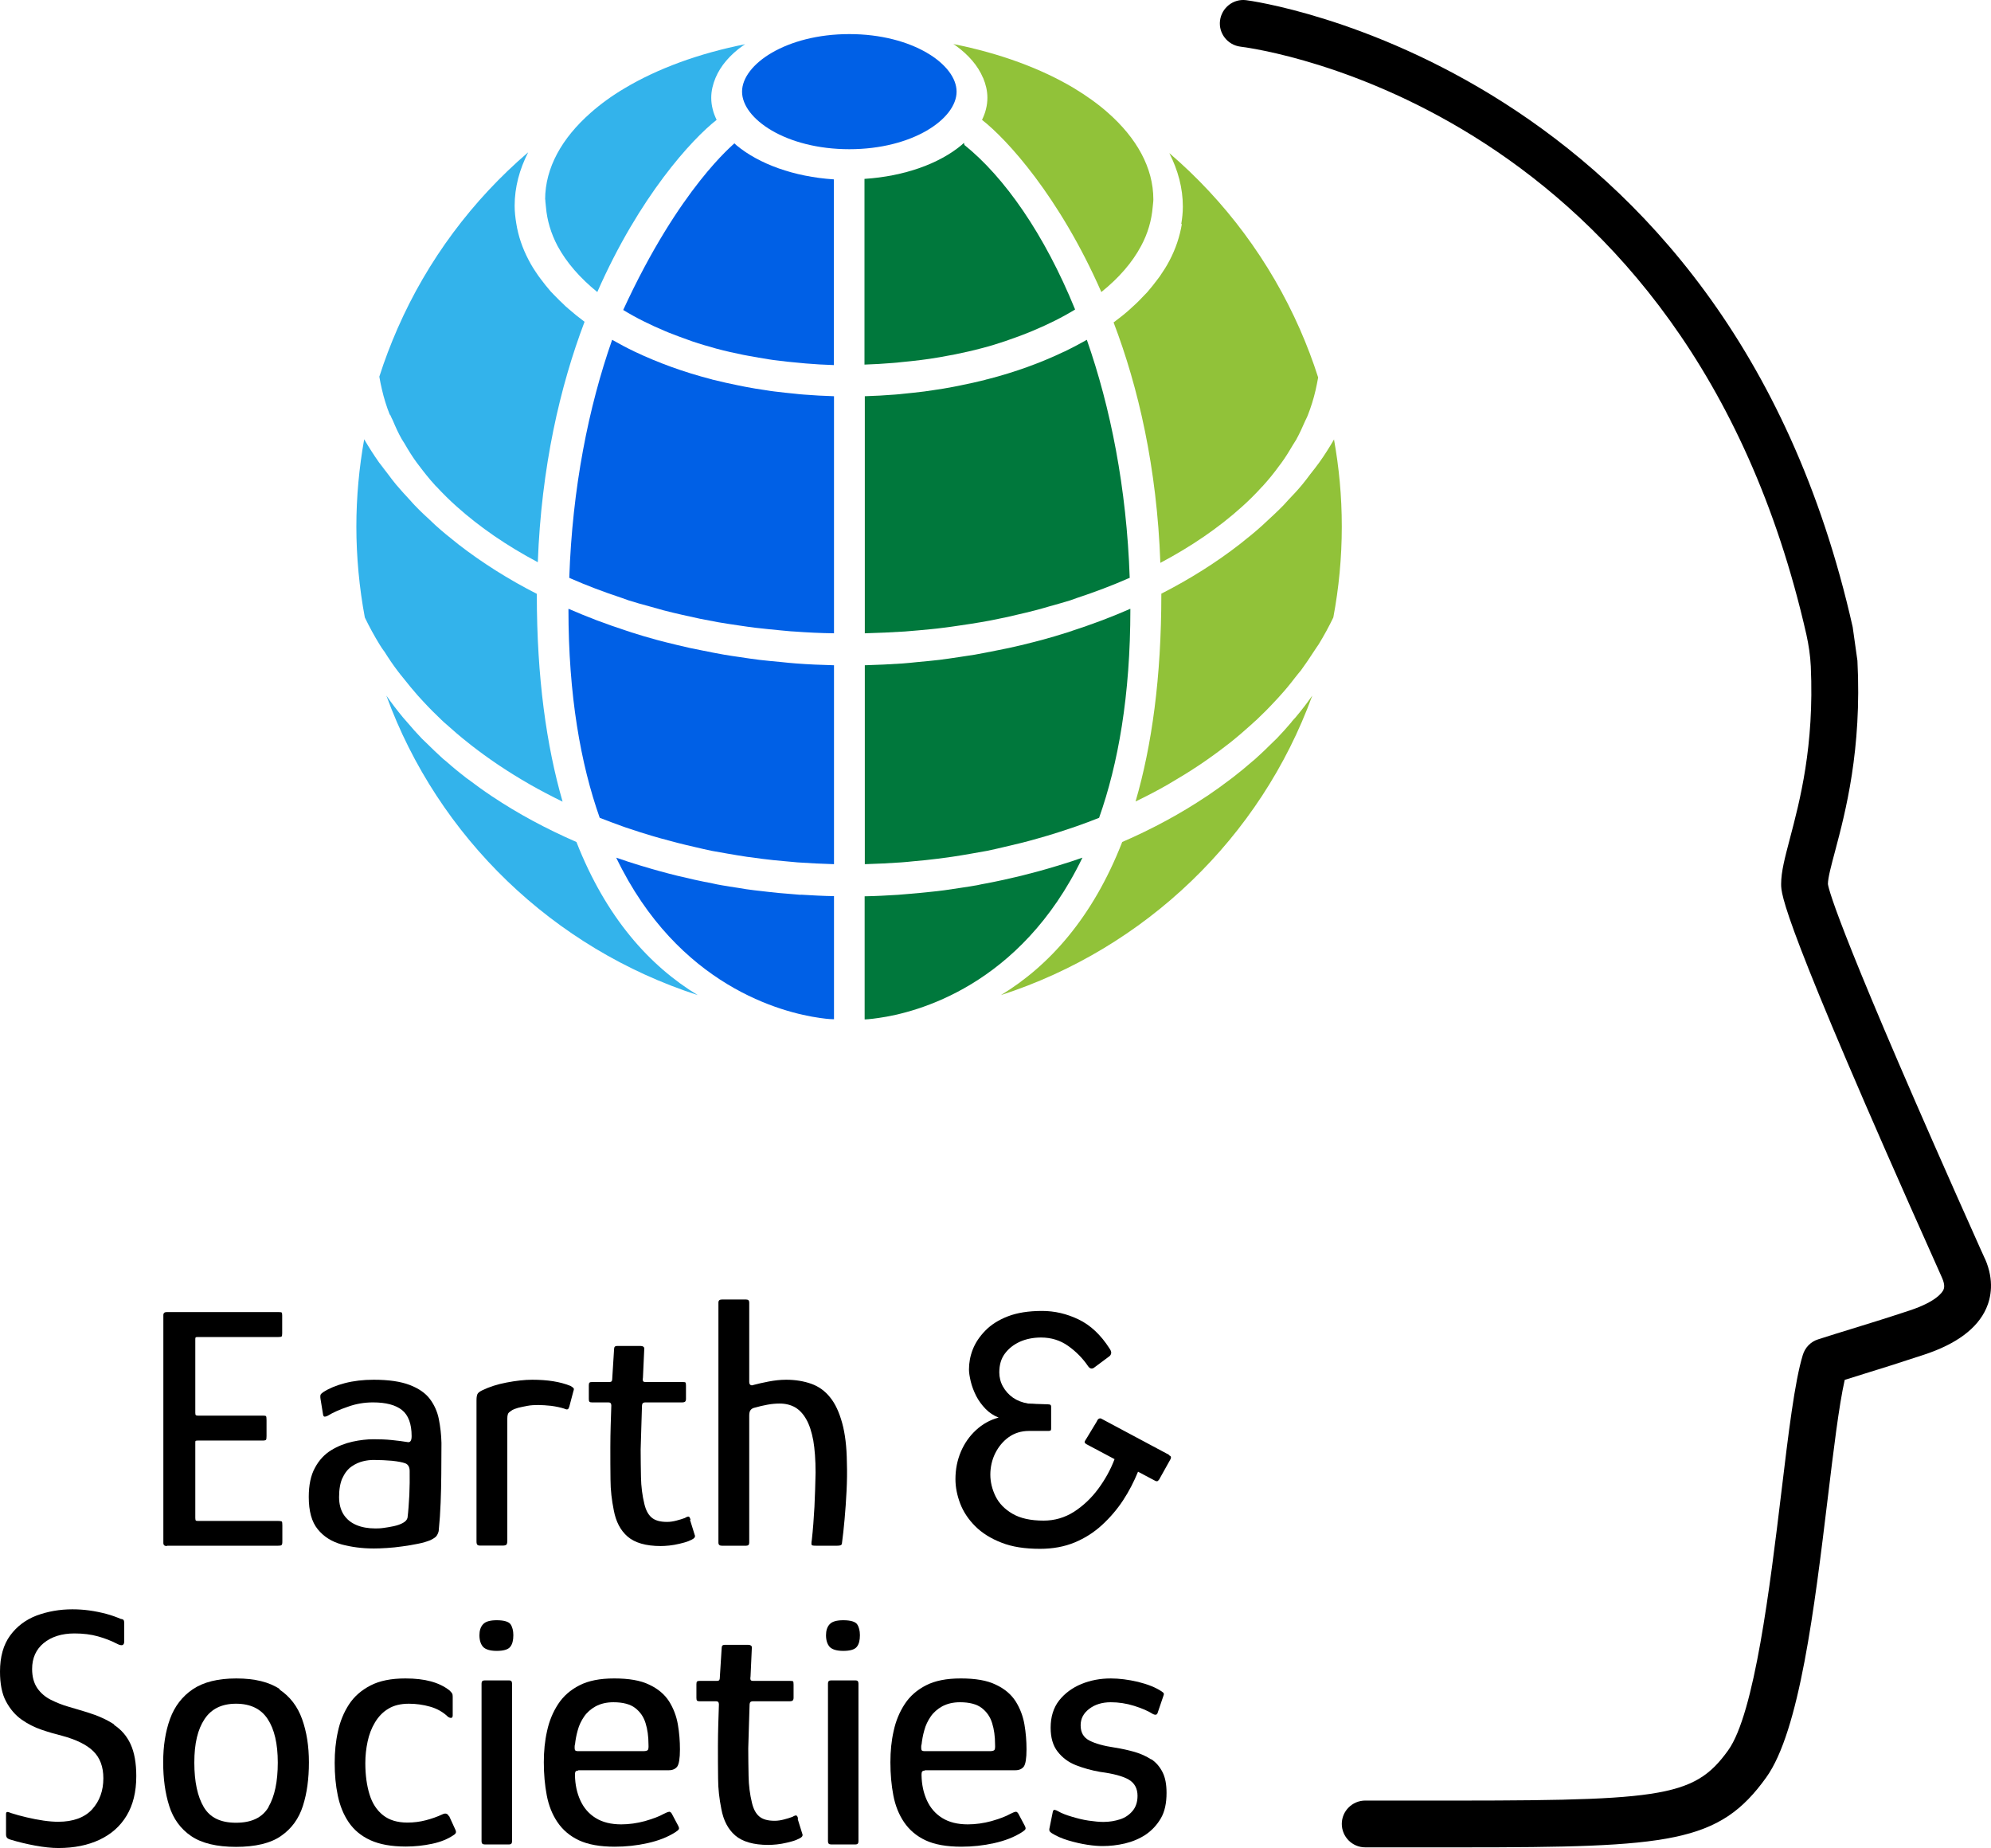 <?xml version="1.0" encoding="UTF-8"?>
<svg width="122.134" height="113.341" version="1.1" viewBox="0 0 122.134 113.341" xmlns="http://www.w3.org/2000/svg">
 <defs>
  <style>.ES-CLS-1 {
        fill: #91c239;
      }

      .ES-CLS-1, .ES-CLS-2, .ES-CLS-3, .ES-CLS-4, .ES-CLS-5, .ES-CLS-6, .ES-CLS-7 {
        stroke-width: 0px;
      }

      .ES-CLS-3 {
        fill: none;
      }

      .ES-CLS-4 {
        fill: #00783c;
      }

      .ES-CLS-5 {
        fill: #33b3eb;
      }

      .ES-CLS-6 {
        fill: #3cb1e6;
      }

      .ES-CLS-7 {
        fill: #0060e6;
      }</style>
 </defs>
 <g transform="translate(-13.16,-13.169)" data-name="Logo de">
  <g data-name="6">
   <g data-name="A DE">
    <g>
     <g>
      <path class="ES-CLS-2" d="m20.16 118.93c-0.44-0.29-0.99-0.54-1.64-0.74-0.37-0.11-0.75-0.23-1.14-0.34s-0.76-0.26-1.1-0.43-0.62-0.41-0.83-0.71c-0.21-0.31-0.32-0.7-0.32-1.18 0-0.67 0.24-1.2 0.71-1.59 0.48-0.39 1.11-0.59 1.89-0.59 0.53 0 1.01 0.06 1.44 0.18s0.81 0.27 1.14 0.44c0.31 0.17 0.47 0.13 0.47-0.13v-1.13c0-0.07-0.01-0.13-0.03-0.17s-0.08-0.07-0.18-0.08c-0.26-0.11-0.55-0.22-0.89-0.31s-0.68-0.16-1.04-0.21-0.71-0.07-1.04-0.07c-0.78 0-1.51 0.13-2.19 0.38-0.68 0.26-1.22 0.67-1.63 1.23s-0.62 1.3-0.62 2.21c0 0.75 0.12 1.37 0.37 1.83 0.25 0.47 0.57 0.84 0.95 1.11s0.8 0.48 1.24 0.63 0.86 0.27 1.26 0.37c0.85 0.23 1.49 0.54 1.9 0.94s0.62 0.95 0.62 1.66c0 0.77-0.23 1.4-0.69 1.91-0.46 0.5-1.16 0.76-2.08 0.76-0.24 0-0.54-0.02-0.89-0.07s-0.7-0.12-1.04-0.2c-0.35-0.08-0.67-0.17-0.95-0.26-0.1-0.04-0.18-0.07-0.23-0.07-0.06 0-0.09 0.03-0.09 0.12v1.26c0 0.08 0.02 0.15 0.06 0.2s0.12 0.09 0.23 0.12c0.46 0.14 0.95 0.26 1.49 0.36s1.02 0.15 1.43 0.15c0.97 0 1.81-0.17 2.53-0.51s1.27-0.83 1.66-1.48 0.59-1.45 0.59-2.42c0-0.81-0.12-1.46-0.35-1.96s-0.57-0.89-1.01-1.18z"/>
      <path class="ES-CLS-2" d="m30.33 116.77c-0.65-0.44-1.54-0.66-2.67-0.66s-2.01 0.22-2.67 0.66c-0.65 0.44-1.12 1.05-1.4 1.82s-0.42 1.66-0.42 2.66 0.12 1.89 0.37 2.68 0.7 1.41 1.35 1.85 1.57 0.66 2.75 0.66 2.12-0.22 2.76-0.67c0.65-0.45 1.09-1.06 1.34-1.84s0.37-1.67 0.37-2.67-0.14-1.88-0.42-2.66-0.74-1.38-1.4-1.82zm-0.69 7.22c-0.38 0.65-1.04 0.97-2 0.97s-1.6-0.32-1.98-0.96-0.58-1.55-0.58-2.73 0.21-2.04 0.63-2.67 1.06-0.94 1.93-0.94 1.53 0.31 1.94 0.94c0.41 0.62 0.62 1.51 0.62 2.67s-0.19 2.07-0.57 2.72z"/>
      <path class="ES-CLS-2" d="m40.69 124.55c-0.08-0.16-0.21-0.19-0.38-0.11-0.34 0.16-0.69 0.28-1.04 0.37s-0.72 0.14-1.12 0.14c-0.61 0-1.11-0.15-1.49-0.45s-0.66-0.72-0.83-1.27-0.26-1.19-0.26-1.93c0-0.46 0.05-0.9 0.14-1.32 0.09-0.43 0.24-0.82 0.45-1.17s0.48-0.64 0.82-0.84c0.34-0.21 0.76-0.31 1.26-0.31 0.44 0 0.88 0.06 1.3 0.18 0.43 0.12 0.8 0.33 1.11 0.63 0.06 0.04 0.12 0.06 0.18 0.06s0.1-0.05 0.1-0.15v-1.15c0-0.09-0.01-0.15-0.03-0.19s-0.08-0.11-0.16-0.19c-0.33-0.26-0.71-0.44-1.15-0.56s-0.96-0.18-1.56-0.18c-0.87 0-1.58 0.14-2.14 0.43s-1 0.67-1.32 1.16-0.55 1.05-0.68 1.66c-0.14 0.62-0.2 1.26-0.2 1.93 0 0.71 0.06 1.38 0.19 2s0.35 1.17 0.67 1.64 0.76 0.84 1.33 1.1 1.29 0.39 2.18 0.39c0.55 0 1.09-0.06 1.61-0.17s0.96-0.29 1.31-0.53c0.07-0.04 0.12-0.09 0.14-0.14s0.01-0.12-0.03-0.2l-0.38-0.83z"/>
      <path class="ES-CLS-2" d="m43.63 112.54c-0.41 0-0.69 0.08-0.84 0.25-0.15 0.16-0.22 0.39-0.22 0.67 0 0.31 0.08 0.55 0.22 0.71 0.15 0.16 0.43 0.25 0.84 0.25s0.7-0.08 0.83-0.25c0.13-0.16 0.19-0.4 0.19-0.71 0-0.28-0.06-0.51-0.17-0.67s-0.4-0.25-0.85-0.25z"/>
      <path class="ES-CLS-2" d="m44.4 116.23h-1.51c-0.13 0-0.19 0.06-0.19 0.19v9.68c0 0.13 0.06 0.19 0.19 0.19h1.51c0.11 0 0.17-0.06 0.17-0.19v-9.68c0-0.13-0.06-0.19-0.17-0.19z"/>
      <path class="ES-CLS-2" d="m48.62 121.74h5.57c0.23 0 0.4-0.08 0.51-0.22 0.11-0.15 0.17-0.5 0.17-1.06 0-0.51-0.04-1.02-0.13-1.54-0.09-0.51-0.27-0.98-0.54-1.41-0.28-0.43-0.68-0.77-1.22-1.02-0.53-0.26-1.25-0.38-2.14-0.38s-1.58 0.14-2.13 0.42-0.99 0.66-1.31 1.15-0.55 1.04-0.68 1.65c-0.14 0.61-0.2 1.25-0.2 1.92 0 0.73 0.06 1.4 0.18 2.03s0.34 1.18 0.66 1.65 0.76 0.85 1.32 1.11 1.29 0.39 2.19 0.39c0.68 0 1.35-0.07 2.02-0.22s1.23-0.37 1.7-0.67c0.11-0.07 0.18-0.13 0.21-0.18s0.01-0.12-0.04-0.22l-0.34-0.64c-0.07-0.16-0.15-0.23-0.22-0.21-0.08 0.01-0.19 0.06-0.33 0.13-0.28 0.16-0.67 0.3-1.15 0.44-0.48 0.13-0.97 0.2-1.45 0.2-0.63 0-1.15-0.13-1.57-0.39s-0.73-0.62-0.94-1.08-0.32-0.97-0.33-1.56c0-0.13 0.02-0.21 0.06-0.23 0.04-0.03 0.09-0.04 0.15-0.04zm-0.19-1.56c0.03-0.28 0.08-0.58 0.17-0.89 0.08-0.31 0.22-0.59 0.39-0.84s0.42-0.47 0.71-0.63c0.3-0.16 0.66-0.25 1.09-0.25 0.58 0 1.03 0.12 1.33 0.35 0.31 0.24 0.52 0.54 0.64 0.93 0.12 0.38 0.18 0.82 0.18 1.3 0.01 0.2 0 0.32-0.05 0.36s-0.14 0.06-0.27 0.06h-3.99c-0.11 0-0.18-0.02-0.2-0.07s-0.03-0.16-0.01-0.33z"/>
      <path class="ES-CLS-2" d="m62.12 124.7c-0.03-0.1-0.06-0.16-0.1-0.18s-0.12 0-0.25 0.08c-0.16 0.06-0.33 0.11-0.52 0.16s-0.38 0.08-0.57 0.08c-0.43 0-0.74-0.09-0.95-0.27s-0.35-0.45-0.44-0.82c-0.13-0.53-0.2-1.08-0.21-1.65-0.01-0.58-0.02-1.14-0.02-1.7 0.01-0.46 0.03-0.9 0.04-1.34s0.03-0.87 0.04-1.3c0-0.1 0.02-0.17 0.05-0.2s0.09-0.05 0.16-0.05h2.26c0.08 0 0.15-0.02 0.18-0.05s0.05-0.09 0.05-0.16v-0.81c0-0.11-0.01-0.18-0.03-0.2s-0.08-0.03-0.18-0.03h-2.28c-0.07 0-0.12-0.02-0.14-0.05-0.02-0.04-0.03-0.11-0.01-0.22l0.08-1.75c0.01-0.06 0-0.1-0.05-0.14s-0.1-0.05-0.16-0.05h-1.47c-0.11 0-0.17 0.06-0.17 0.19l-0.11 1.75c0 0.1-0.01 0.17-0.03 0.21s-0.08 0.06-0.16 0.06h-1.04c-0.09 0-0.14 0.01-0.17 0.04s-0.04 0.08-0.04 0.17v0.83c0 0.09 0.01 0.14 0.04 0.17s0.08 0.04 0.15 0.04h1.02c0.11 0 0.17 0.06 0.17 0.19-0.01 0.44-0.03 0.86-0.04 1.26s-0.02 0.83-0.02 1.28c0 0.68 0 1.35 0.01 2 0 0.65 0.08 1.28 0.2 1.88 0.13 0.7 0.41 1.24 0.85 1.62s1.12 0.58 2.03 0.58c0.14 0 0.32-0.01 0.52-0.03s0.42-0.06 0.63-0.11 0.4-0.1 0.55-0.16c0.17-0.07 0.29-0.13 0.35-0.19s0.07-0.13 0.03-0.21l-0.28-0.9z"/>
      <path class="ES-CLS-2" d="m65.65 116.23h-1.51c-0.13 0-0.19 0.06-0.19 0.19v9.68c0 0.13 0.06 0.19 0.19 0.19h1.51c0.11 0 0.17-0.06 0.17-0.19v-9.68c0-0.13-0.06-0.19-0.17-0.19z"/>
      <path class="ES-CLS-2" d="m64.89 112.54c-0.41 0-0.69 0.08-0.84 0.25-0.15 0.16-0.22 0.39-0.22 0.67 0 0.31 0.08 0.55 0.22 0.71 0.15 0.16 0.43 0.25 0.84 0.25s0.7-0.08 0.83-0.25c0.13-0.16 0.19-0.4 0.19-0.71 0-0.28-0.06-0.51-0.17-0.67s-0.4-0.25-0.85-0.25z"/>
      <path class="ES-CLS-2" d="m69.88 121.74h5.57c0.23 0 0.4-0.08 0.51-0.22 0.11-0.15 0.17-0.5 0.17-1.06 0-0.51-0.04-1.02-0.13-1.54-0.09-0.51-0.27-0.98-0.54-1.41-0.28-0.43-0.68-0.77-1.22-1.02-0.53-0.26-1.25-0.38-2.14-0.38s-1.58 0.14-2.13 0.42-0.99 0.66-1.31 1.15-0.55 1.04-0.68 1.65c-0.14 0.61-0.2 1.25-0.2 1.92 0 0.73 0.06 1.4 0.18 2.03s0.34 1.18 0.66 1.65 0.76 0.85 1.32 1.11 1.29 0.39 2.19 0.39c0.68 0 1.35-0.07 2.02-0.22s1.23-0.37 1.7-0.67c0.11-0.07 0.18-0.13 0.21-0.18s0.01-0.12-0.04-0.22l-0.34-0.64c-0.07-0.16-0.15-0.23-0.22-0.21-0.08 0.01-0.19 0.06-0.33 0.13-0.28 0.16-0.67 0.3-1.15 0.44-0.48 0.13-0.97 0.2-1.45 0.2-0.63 0-1.15-0.13-1.57-0.39s-0.73-0.62-0.94-1.08-0.32-0.97-0.33-1.56c0-0.13 0.02-0.21 0.06-0.23 0.04-0.03 0.09-0.04 0.15-0.04zm-0.19-1.56c0.03-0.28 0.08-0.58 0.17-0.89 0.08-0.31 0.22-0.59 0.39-0.84s0.42-0.47 0.71-0.63c0.3-0.16 0.66-0.25 1.09-0.25 0.58 0 1.03 0.12 1.33 0.35 0.31 0.24 0.52 0.54 0.64 0.93 0.12 0.38 0.18 0.82 0.18 1.3 0.01 0.2 0 0.32-0.05 0.36s-0.14 0.06-0.27 0.06h-3.99c-0.11 0-0.18-0.02-0.2-0.07s-0.03-0.16-0.01-0.33z"/>
      <path class="ES-CLS-2" d="m83.78 121.08c-0.3-0.2-0.64-0.35-1.01-0.46-0.38-0.11-0.79-0.2-1.23-0.27-0.67-0.1-1.18-0.24-1.55-0.43s-0.54-0.5-0.54-0.94c0-0.4 0.17-0.73 0.52-1s0.79-0.41 1.33-0.41c0.47 0 0.95 0.07 1.43 0.22s0.87 0.32 1.15 0.5c0.16 0.08 0.26 0.06 0.3-0.09l0.34-1c0.03-0.07 0.04-0.12 0.03-0.16 0-0.04-0.05-0.08-0.14-0.14-0.36-0.24-0.84-0.43-1.44-0.58-0.6-0.14-1.16-0.21-1.67-0.21-0.64 0-1.24 0.11-1.8 0.34s-1.02 0.57-1.37 1.01c-0.35 0.45-0.52 1.01-0.52 1.67 0 0.61 0.14 1.1 0.43 1.47s0.66 0.65 1.12 0.83 0.96 0.32 1.48 0.41c0.83 0.11 1.42 0.27 1.77 0.48s0.53 0.54 0.53 0.99c0 0.37-0.1 0.68-0.3 0.92s-0.46 0.42-0.77 0.52-0.65 0.16-1.02 0.16c-0.26 0-0.56-0.03-0.91-0.08s-0.69-0.14-1.03-0.24-0.63-0.21-0.85-0.34c-0.07-0.04-0.14-0.07-0.2-0.08s-0.1 0.03-0.12 0.13l-0.21 1.04c-0.01 0.06 0 0.1 0.02 0.14s0.07 0.07 0.13 0.12c0.27 0.17 0.6 0.32 1 0.44s0.79 0.21 1.18 0.27 0.7 0.08 0.93 0.08c0.46 0 0.91-0.05 1.38-0.16 0.46-0.11 0.89-0.29 1.27-0.54 0.38-0.26 0.69-0.59 0.93-1s0.35-0.93 0.35-1.56c0-0.53-0.08-0.95-0.25-1.28s-0.39-0.59-0.69-0.79z"/>
      <path class="ES-CLS-2" d="m23.41 107.97h6.8c0.11 0 0.19-0.01 0.22-0.04 0.04-0.03 0.05-0.11 0.05-0.23v-0.98c0-0.13-0.01-0.21-0.03-0.23s-0.1-0.04-0.25-0.04h-4.91c-0.07 0-0.11-0.01-0.13-0.04-0.01-0.03-0.02-0.08-0.02-0.15v-4.59c0-0.07 0-0.11 0.02-0.13 0.01-0.01 0.06-0.02 0.13-0.02h3.99c0.11 0 0.18-0.02 0.2-0.05s0.03-0.11 0.03-0.22v-0.98c0-0.13-0.01-0.21-0.03-0.24s-0.09-0.04-0.2-0.04h-3.99c-0.06 0-0.1-0.01-0.12-0.03s-0.03-0.07-0.03-0.14v-4.48c0-0.07 0-0.12 0.02-0.14 0.01-0.02 0.06-0.03 0.13-0.03h4.95c0.1 0 0.16-0.01 0.19-0.03s0.04-0.09 0.04-0.2v-1.09c0-0.1-0.01-0.16-0.03-0.18s-0.09-0.03-0.2-0.03h-6.85c-0.14 0-0.21 0.06-0.21 0.19v13.97c0 0.13 0.07 0.19 0.21 0.19z"/>
      <path class="ES-CLS-2" d="m36.08 108.14c0.23 0 0.5-0.01 0.81-0.03s0.63-0.05 0.96-0.1c0.33-0.04 0.64-0.1 0.95-0.16s0.56-0.14 0.76-0.22c0.18-0.09 0.31-0.17 0.37-0.25s0.11-0.18 0.14-0.31c0.06-0.6 0.1-1.18 0.12-1.75s0.04-1.15 0.04-1.74 0.01-1.23 0.01-1.91c-0.01-0.51-0.07-1-0.16-1.46s-0.28-0.88-0.55-1.24-0.69-0.65-1.24-0.86-1.28-0.32-2.21-0.32c-0.64 0-1.23 0.07-1.77 0.21s-0.98 0.33-1.32 0.55c-0.08 0.06-0.14 0.11-0.16 0.15s-0.03 0.13-0.01 0.26l0.15 0.92c0.01 0.1 0.04 0.16 0.08 0.17s0.12 0 0.23-0.06c0.31-0.19 0.71-0.37 1.21-0.54 0.49-0.18 1.01-0.27 1.55-0.27 0.8 0 1.39 0.16 1.78 0.47s0.59 0.85 0.59 1.6c0 0.29-0.09 0.41-0.28 0.36-0.24-0.04-0.55-0.08-0.93-0.12s-0.76-0.05-1.14-0.05-0.83 0.05-1.28 0.15-0.89 0.27-1.3 0.52-0.75 0.61-1 1.08c-0.26 0.47-0.38 1.07-0.38 1.79 0 0.87 0.18 1.53 0.55 1.98 0.37 0.46 0.86 0.76 1.46 0.93 0.6 0.16 1.26 0.25 1.97 0.25zm-1.9-4.34c0.14-0.31 0.33-0.54 0.55-0.69 0.23-0.16 0.46-0.26 0.7-0.32s0.46-0.08 0.66-0.08c0.38 0 0.76 0.02 1.12 0.05 0.36 0.04 0.64 0.09 0.82 0.16 0.17 0.07 0.26 0.23 0.26 0.47 0.01 0.46 0 0.95-0.02 1.47-0.03 0.53-0.06 0.99-0.11 1.39-0.03 0.13-0.12 0.23-0.28 0.32s-0.34 0.15-0.56 0.2-0.43 0.08-0.64 0.11-0.37 0.03-0.5 0.03c-0.44 0-0.83-0.07-1.16-0.21s-0.59-0.35-0.78-0.64c-0.18-0.28-0.28-0.64-0.28-1.07 0-0.48 0.07-0.88 0.21-1.18z"/>
      <path class="ES-CLS-2" d="m47.8 99.58c0.09 0.03 0.15 0.04 0.18 0.02 0.04-0.01 0.07-0.06 0.1-0.15l0.26-0.98c0.03-0.07 0.03-0.13 0-0.17-0.04-0.04-0.1-0.08-0.18-0.13-0.64-0.26-1.42-0.38-2.35-0.38-0.47 0-0.99 0.06-1.57 0.17s-1.07 0.27-1.48 0.47c-0.13 0.06-0.22 0.12-0.28 0.19s-0.09 0.21-0.09 0.43v8.66c0 0.11 0.02 0.18 0.06 0.21s0.08 0.04 0.13 0.04h1.45c0.08 0 0.15-0.02 0.19-0.05 0.04-0.04 0.06-0.12 0.06-0.25v-7.49c0-0.2 0.04-0.33 0.11-0.38s0.14-0.11 0.21-0.15 0.19-0.08 0.35-0.13c0.16-0.04 0.35-0.08 0.57-0.12 0.21-0.04 0.43-0.05 0.66-0.05s0.49 0.02 0.79 0.05c0.3 0.04 0.58 0.1 0.83 0.18z"/>
      <path class="ES-CLS-2" d="m55.52 106.37c-0.03-0.1-0.06-0.16-0.1-0.18s-0.12 0-0.25 0.08c-0.16 0.06-0.33 0.11-0.52 0.16s-0.38 0.08-0.57 0.08c-0.43 0-0.74-0.09-0.95-0.27s-0.35-0.45-0.44-0.82c-0.13-0.53-0.2-1.08-0.21-1.65-0.01-0.58-0.02-1.14-0.02-1.7 0.01-0.46 0.03-0.9 0.04-1.34s0.03-0.87 0.04-1.3c0-0.1 0.02-0.17 0.05-0.2s0.09-0.05 0.16-0.05h2.26c0.08 0 0.15-0.02 0.18-0.05s0.05-0.09 0.05-0.16v-0.81c0-0.11-0.01-0.18-0.03-0.2s-0.08-0.03-0.18-0.03h-2.28c-0.07 0-0.12-0.02-0.14-0.05-0.02-0.04-0.03-0.11-0.01-0.22l0.08-1.75c0.01-0.06 0-0.1-0.05-0.14s-0.1-0.05-0.16-0.05h-1.47c-0.11 0-0.17 0.06-0.17 0.19l-0.11 1.75c0 0.1-0.01 0.17-0.03 0.21s-0.08 0.06-0.16 0.06h-1.04c-0.09 0-0.14 0.01-0.17 0.04s-0.04 0.08-0.04 0.17v0.83c0 0.09 0.01 0.14 0.04 0.17s0.08 0.04 0.15 0.04h1.02c0.11 0 0.17 0.06 0.17 0.19-0.01 0.44-0.03 0.86-0.04 1.26s-0.02 0.83-0.02 1.28c0 0.68 0 1.35 0.01 2 0 0.65 0.08 1.28 0.2 1.88 0.13 0.7 0.41 1.24 0.85 1.62s1.12 0.58 2.03 0.58c0.14 0 0.32-0.01 0.52-0.03s0.42-0.06 0.63-0.11 0.4-0.1 0.55-0.16c0.17-0.07 0.29-0.13 0.35-0.19s0.07-0.13 0.03-0.21l-0.28-0.9z"/>
      <path class="ES-CLS-2" d="m64.51 107.97c0.1 0 0.17-0.01 0.22-0.03s0.08-0.07 0.08-0.14c0.06-0.43 0.11-0.91 0.16-1.46s0.09-1.12 0.12-1.72 0.04-1.18 0.02-1.75c-0.01-0.97-0.11-1.78-0.29-2.43s-0.42-1.18-0.74-1.57c-0.31-0.39-0.7-0.67-1.15-0.83s-0.97-0.25-1.54-0.25c-0.36 0-0.71 0.04-1.08 0.11-0.36 0.07-0.67 0.14-0.93 0.21-0.07 0.03-0.13 0.03-0.18 0s-0.08-0.09-0.08-0.19v-4.86c0-0.13-0.06-0.19-0.19-0.19h-1.49c-0.14 0-0.21 0.06-0.21 0.19v14.72c0 0.13 0.07 0.19 0.21 0.19h1.49c0.13 0 0.19-0.06 0.19-0.19v-7.79c0-0.17 0.03-0.29 0.1-0.36 0.06-0.07 0.15-0.11 0.25-0.13 0.24-0.07 0.5-0.13 0.77-0.18s0.52-0.07 0.75-0.07c0.35 0 0.67 0.08 0.94 0.23 0.27 0.16 0.5 0.4 0.69 0.74 0.19 0.33 0.33 0.77 0.43 1.3 0.09 0.53 0.14 1.19 0.14 1.97-0.01 0.68-0.04 1.38-0.07 2.1-0.04 0.72-0.09 1.39-0.16 2.02-0.03 0.17-0.03 0.27-0.01 0.31s0.11 0.05 0.27 0.05h1.3z"/>
      <path class="ES-CLS-2" d="m84.88 102.4-4.12-2.2c-0.06-0.04-0.11-0.05-0.17-0.03s-0.11 0.08-0.15 0.18l-0.66 1.09c-0.07 0.1-0.1 0.17-0.08 0.2 0.02 0.04 0.05 0.07 0.1 0.1l1.73 0.92c-0.24 0.64-0.58 1.25-1 1.82-0.43 0.58-0.92 1.04-1.49 1.41-0.57 0.36-1.19 0.54-1.86 0.54-0.8 0-1.43-0.14-1.91-0.42s-0.82-0.63-1.04-1.07c-0.21-0.43-0.32-0.88-0.32-1.33s0.1-0.91 0.3-1.31 0.48-0.74 0.83-0.99 0.77-0.38 1.24-0.38h1.15c0.07 0 0.12 0 0.16-0.02 0.04-0.01 0.05-0.06 0.05-0.15v-1.32c0-0.07-0.03-0.11-0.08-0.13-0.06-0.01-0.17-0.02-0.34-0.02-0.04 0-0.13 0-0.28-0.01-0.14 0-0.28-0.01-0.42-0.02-0.13 0-0.23-0.01-0.29-0.01-0.36-0.06-0.67-0.18-0.93-0.36s-0.47-0.42-0.62-0.69-0.22-0.57-0.22-0.86c0-0.46 0.11-0.84 0.34-1.15s0.53-0.55 0.92-0.73c0.38-0.17 0.82-0.26 1.3-0.26 0.62 0 1.18 0.17 1.67 0.52s0.89 0.76 1.21 1.23c0.11 0.16 0.23 0.19 0.36 0.11l0.94-0.7c0.06-0.04 0.1-0.1 0.12-0.18s-0.01-0.18-0.1-0.31c-0.54-0.84-1.17-1.43-1.9-1.78s-1.47-0.52-2.24-0.52c-0.82 0-1.52 0.11-2.09 0.33s-1.03 0.51-1.39 0.88-0.61 0.75-0.77 1.16-0.23 0.82-0.23 1.22c0 0.2 0.04 0.44 0.11 0.74 0.07 0.29 0.18 0.58 0.33 0.88 0.15 0.29 0.34 0.55 0.57 0.79s0.5 0.42 0.81 0.54c-0.53 0.14-0.99 0.4-1.39 0.77s-0.71 0.81-0.93 1.33-0.33 1.08-0.33 1.67c0 0.5 0.1 1 0.29 1.5s0.5 0.97 0.92 1.39 0.96 0.76 1.61 1.01c0.65 0.26 1.44 0.38 2.37 0.38 0.78 0 1.49-0.13 2.12-0.39s1.19-0.62 1.68-1.07 0.92-0.95 1.29-1.51 0.67-1.15 0.92-1.76l1 0.53c0.1 0.06 0.17 0.07 0.21 0.04s0.09-0.08 0.13-0.17l0.62-1.11c0.04-0.06 0.06-0.11 0.06-0.17s-0.04-0.1-0.13-0.13z"/>
      <path class="ES-CLS-2" d="m134.93 90.39-0.29-0.64c-8.45-18.88-9.29-21.93-9.35-22.36 0-0.39 0.21-1.16 0.45-2.06 0.62-2.34 1.64-6.17 1.36-11.64-0.1-0.68-0.19-1.37-0.29-2.06-7.76-34.53-36.92-38.42-37.21-38.45-0.79-0.1-1.5 0.47-1.6 1.25-0.1 0.79 0.47 1.5 1.25 1.6 1.13 0.14 27.37 3.73 34.72 36.06 0.14 0.64 0.24 1.29 0.27 1.95 0.22 4.9-0.68 8.27-1.28 10.55-0.31 1.18-0.54 2.04-0.54 2.8 0 0.63 0 2.1 9.6 23.54l0.28 0.63c0.19 0.44 0.11 0.63 0.08 0.71-0.07 0.16-0.44 0.73-2.07 1.27-1.54 0.51-2.56 0.82-3.66 1.16-0.6 0.18-1.22 0.38-1.95 0.61-0.46 0.14-0.81 0.5-0.95 0.96-0.5 1.63-0.88 4.79-1.32 8.45-0.69 5.72-1.64 13.55-3.26 15.8-2.15 2.99-4.15 3.1-19.24 3.08h-3.02c-0.79 0-1.44 0.64-1.44 1.43s0.64 1.44 1.44 1.44h3.02 2.87c12.84 0 15.81-0.26 18.7-4.28 2.05-2.84 2.97-10.44 3.78-17.14 0.35-2.89 0.68-5.65 1.04-7.25 0.42-0.13 0.8-0.25 1.18-0.37 1.11-0.34 2.15-0.67 3.7-1.18 1.97-0.65 3.25-1.6 3.8-2.83 0.29-0.65 0.51-1.71-0.07-3.04z"/>
     </g>
     <g>
      <path class="ES-CLS-3" d="m81.49 32.92c0.35-0.26 0.68-0.53 0.99-0.8-0.31 0.27-0.64 0.54-0.99 0.8z"/>
      <path class="ES-CLS-3" d="m49.92 51.28c0.53 0.2 1.08 0.39 1.63 0.57-0.55-0.18-1.1-0.37-1.63-0.57z"/>
      <path class="ES-CLS-3" d="m51.91 51.97c0.51 0.16 1.03 0.32 1.56 0.46-0.53-0.14-1.05-0.3-1.56-0.46z"/>
      <path class="ES-CLS-3" d="m54 52.57c0.49 0.13 0.97 0.24 1.47 0.35-0.5-0.11-0.99-0.23-1.47-0.35z"/>
      <path class="ES-CLS-3" d="m72.1 36.8c0.5-0.1 0.99-0.21 1.47-0.33-0.48 0.12-0.97 0.23-1.47 0.33z"/>
      <path class="ES-CLS-3" d="m48.04 32.12c0.31 0.27 0.64 0.54 0.99 0.8-0.35-0.26-0.68-0.53-0.99-0.8z"/>
      <path class="ES-CLS-3" d="m83.56 31.05c0.2-0.23 0.39-0.47 0.57-0.71-0.18 0.24-0.36 0.48-0.57 0.71z"/>
      <path class="ES-CLS-3" d="m79.82 34.01c-0.44 0.25-0.9 0.49-1.37 0.72 0.48-0.23 0.93-0.47 1.37-0.72z"/>
      <path class="ES-CLS-3" d="m56.21 53.07c0.45 0.09 0.9 0.18 1.35 0.26-0.46-0.08-0.91-0.17-1.35-0.26z"/>
      <path class="ES-CLS-3" d="m76.54 33.47c-0.06 0.03-0.13 0.05-0.19 0.08 0.06-0.03 0.13-0.05 0.19-0.08z"/>
      <path class="ES-CLS-6" d="m37.46 42.89c0.27 0.32 0.56 0.64 0.85 0.95-0.29-0.31-0.58-0.63-0.85-0.95z"/>
      <path class="ES-CLS-3" d="m48.04 50.52c0.55 0.24 1.11 0.47 1.69 0.69-0.57-0.22-1.14-0.45-1.69-0.69z"/>
      <path class="ES-CLS-6" d="m36.43 41.54c0.17 0.25 0.37 0.49 0.56 0.73-0.19-0.24-0.38-0.49-0.56-0.73z"/>
      <path class="ES-CLS-3" d="m83.36 31.26c-0.23 0.25-0.47 0.49-0.73 0.72 0.26-0.24 0.5-0.48 0.73-0.72z"/>
      <path class="ES-CLS-6" d="m39.9 45.4c0.42 0.38 0.86 0.74 1.32 1.1-0.46-0.36-0.9-0.72-1.32-1.1z"/>
      <path class="ES-CLS-6" d="m46.11 49.6c-1.76-0.9-3.37-1.92-4.83-3.05 1.45 1.13 3.07 2.15 4.83 3.05z"/>
      <path class="ES-CLS-3" d="m84.31 30.1c0.22-0.31 0.42-0.63 0.59-0.96-0.17 0.33-0.37 0.64-0.59 0.96z"/>
      <path class="ES-CLS-3" d="m70.39 37.09c0.43-0.06 0.85-0.13 1.26-0.21-0.41 0.08-0.84 0.15-1.26 0.21z"/>
      <path class="ES-CLS-3" d="m73.31 51.31c-0.42 0.07-0.85 0.14-1.28 0.2 0.43-0.06 0.86-0.13 1.28-0.2z"/>
      <path class="ES-CLS-3" d="m75.5 50.87c-0.36 0.08-0.72 0.16-1.09 0.24 0.37-0.07 0.73-0.15 1.09-0.24z"/>
      <path class="ES-CLS-3" d="m53.7 64.6c-0.2-0.06-0.39-0.11-0.59-0.17 0.19 0.06 0.39 0.11 0.59 0.17z"/>
      <path class="ES-CLS-3" d="m56.81 65.35c-0.35-0.07-0.68-0.15-1.02-0.23 0.34 0.08 0.68 0.16 1.02 0.23z"/>
      <path class="ES-CLS-3" d="m49.95 63.33h0.01-0.01z"/>
      <path class="ES-CLS-3" d="m47.68 62.33h-0.01 0.01z"/>
      <path class="ES-CLS-3" d="m71.03 51.65c-0.51 0.06-1.03 0.11-1.54 0.16 0.52-0.05 1.03-0.09 1.54-0.16z"/>
      <path class="ES-CLS-3" d="m77.54 50.35c-0.29 0.08-0.59 0.17-0.89 0.25 0.3-0.08 0.59-0.16 0.89-0.25z"/>
      <path class="ES-CLS-3" d="m51.79 64.01c-0.16-0.05-0.32-0.11-0.47-0.16 0.16 0.06 0.31 0.11 0.47 0.16z"/>
      <path class="ES-CLS-3" d="m58.54 53.48c0.4 0.06 0.8 0.12 1.2 0.17-0.41-0.05-0.8-0.11-1.2-0.17z"/>
      <path class="ES-CLS-3" d="m61.04 53.77c0.32 0.03 0.63 0.07 0.95 0.09-0.32-0.02-0.64-0.06-0.95-0.09z"/>
      <path class="ES-CLS-3" d="m64.32 66.17c-0.75-0.02-1.5-0.06-2.24-0.11 0.74 0.05 1.49 0.09 2.24 0.11z"/>
      <path class="ES-CLS-3" d="m58.99 65.72c-0.41-0.06-0.82-0.13-1.22-0.2 0.41 0.07 0.81 0.14 1.22 0.2z"/>
      <path class="ES-CLS-3" d="m75.12 34.01c-0.08 0.03-0.17 0.06-0.25 0.09 0.08-0.03 0.17-0.06 0.25-0.09z"/>
      <path class="ES-CLS-3" d="m68.56 37.31c0.43-0.04 0.86-0.09 1.28-0.14-0.42 0.05-0.85 0.1-1.28 0.14z"/>
      <path class="ES-CLS-3" d="m66.2 37.46c0.62-0.02 1.23-0.05 1.83-0.1-0.6 0.05-1.21 0.08-1.83 0.1z"/>
      <path class="ES-CLS-3" d="m68.65 51.89c-0.81 0.06-1.62 0.1-2.45 0.11 0.83-0.02 1.64-0.06 2.45-0.11z"/>
      <path class="ES-CLS-3" d="m61.32 65.99c-0.48-0.04-0.96-0.09-1.43-0.15 0.47 0.06 0.95 0.11 1.43 0.15z"/>
      <path class="ES-CLS-3" d="m61.03 51.81c-0.52-0.05-1.03-0.09-1.54-0.16 0.51 0.06 1.03 0.11 1.54 0.16z"/>
      <path class="ES-CLS-3" d="m57.14 34.54s-0.02 0-0.04-0.01c0.01 0 0.02 0 0.04 0.01z"/>
      <path class="ES-CLS-3" d="m55.65 34.09c-0.09-0.03-0.17-0.06-0.25-0.09 0.08 0.03 0.17 0.06 0.25 0.09z"/>
      <path class="ES-CLS-3" d="m79.21 49.84c-0.14 0.05-0.28 0.1-0.42 0.15 0.14-0.05 0.28-0.1 0.42-0.15z"/>
      <path class="ES-CLS-3" d="m64.32 52c-0.83-0.02-1.64-0.06-2.45-0.11 0.81 0.06 1.62 0.1 2.45 0.11z"/>
      <path class="ES-CLS-3" d="m58.48 51.51c-0.43-0.06-0.86-0.13-1.28-0.2 0.42 0.07 0.85 0.14 1.28 0.2z"/>
      <path class="ES-CLS-3" d="m56.11 51.11c-0.37-0.07-0.73-0.15-1.09-0.24 0.36 0.08 0.72 0.16 1.09 0.24z"/>
      <path class="ES-CLS-3" d="m60.87 35.26c-0.17-0.02-0.35-0.05-0.52-0.07 0.17 0.03 0.35 0.05 0.52 0.07z"/>
      <path class="ES-CLS-3" d="m59.07 34.97c-0.11-0.02-0.22-0.04-0.32-0.06 0.11 0.02 0.22 0.04 0.32 0.06z"/>
      <path class="ES-CLS-3" d="m62.48 37.36c0.6 0.05 1.21 0.08 1.83 0.1-0.62-0.02-1.23-0.05-1.83-0.1z"/>
      <path class="ES-CLS-3" d="m56.95 36.46c0.48 0.12 0.97 0.23 1.47 0.33-0.5-0.1-0.99-0.21-1.47-0.33z"/>
      <path class="ES-CLS-6" d="m46.39 30.34c0.18 0.24 0.37 0.48 0.57 0.71-0.2-0.23-0.39-0.47-0.57-0.71z"/>
      <path class="ES-CLS-3" d="m52.08 34.73c1.42 0.68 3 1.26 4.72 1.7-1.71-0.44-3.3-1.02-4.72-1.7z"/>
      <path class="ES-CLS-3" d="m50.7 34.01c0.44 0.25 0.9 0.49 1.37 0.72-0.48-0.23-0.93-0.47-1.37-0.72z"/>
      <path class="ES-CLS-6" d="m45.62 29.15c0.17 0.33 0.37 0.64 0.59 0.96-0.22-0.31-0.42-0.63-0.59-0.96z"/>
      <path class="ES-CLS-3" d="m53.86 50.6c-0.3-0.08-0.59-0.16-0.89-0.25 0.3 0.08 0.59 0.17 0.89 0.25z"/>
      <path class="ES-CLS-3" d="m54.16 33.55c-0.06-0.03-0.13-0.05-0.19-0.08 0.06 0.03 0.13 0.05 0.19 0.08z"/>
      <path class="ES-CLS-3" d="m60.68 37.17c0.42 0.05 0.85 0.1 1.28 0.14-0.43-0.04-0.86-0.09-1.28-0.14z"/>
      <path class="ES-CLS-3" d="m58.86 36.88c0.41 0.08 0.83 0.15 1.26 0.21-0.42-0.06-0.85-0.13-1.26-0.21z"/>
      <path class="ES-CLS-3" d="m57.13 20.52c-0.1-0.21-0.18-0.43-0.24-0.65 0.05 0.22 0.14 0.44 0.24 0.65z"/>
      <path class="ES-CLS-6" d="m37.98 40.39c-0.05-0.09-0.12-0.18-0.17-0.27 0.05 0.09 0.12 0.18 0.17 0.27z"/>
      <path class="ES-CLS-6" d="m38.86 41.73c-0.04-0.06-0.09-0.11-0.13-0.17 0.04 0.06 0.09 0.11 0.13 0.17z"/>
      <path class="ES-CLS-3" d="m72.29 21.93s-0.09 0.09-0.14 0.13c0.05-0.04 0.09-0.09 0.14-0.13z"/>
      <path class="ES-CLS-6" d="m37.25 38.95c-0.05-0.11-0.11-0.21-0.15-0.32 0.04 0.11 0.1 0.21 0.15 0.32z"/>
      <path class="ES-CLS-3" d="m68.45 35.39c-0.17 0.02-0.34 0.03-0.52 0.05 0.17-0.01 0.35-0.03 0.52-0.05z"/>
      <path class="ES-CLS-6" d="m47.89 31.98c-0.26-0.24-0.5-0.48-0.73-0.72 0.23 0.25 0.47 0.49 0.73 0.72z"/>
      <path class="ES-CLS-3" d="m71.78 34.91c-0.11 0.02-0.22 0.04-0.32 0.06 0.11-0.02 0.22-0.04 0.32-0.06z"/>
      <path class="ES-CLS-3" d="m70.17 35.19c-0.17 0.03-0.35 0.05-0.52 0.07 0.17-0.02 0.35-0.05 0.52-0.07z"/>
      <path class="ES-CLS-3" d="m73.39 20.52c0.1-0.21 0.19-0.43 0.24-0.65-0.06 0.22-0.14 0.44-0.24 0.65z"/>
      <path class="ES-CLS-3" d="m62.59 35.44c-0.17-0.01-0.35-0.03-0.52-0.05 0.17 0.02 0.34 0.03 0.52 0.05z"/>
      <path class="ES-CLS-3" d="m58.22 21.93s0.09 0.09 0.14 0.13c-0.05-0.04-0.09-0.09-0.14-0.13z"/>
      <path class="ES-CLS-3" d="m48.07 48.6s0.05 0.02 0.08 0.03c-0.03-0.01-0.05-0.02-0.08-0.03z"/>
      <path class="ES-CLS-3" d="m51.73 49.99c-0.14-0.05-0.28-0.1-0.42-0.15 0.14 0.05 0.28 0.1 0.42 0.15z"/>
      <polygon class="ES-CLS-6" points="46.16 47.68 46.17 47.68"/>
      <path class="ES-CLS-3" d="m73.41 34.53s-0.02 0-0.04 0.01c0.01 0 0.02 0 0.04-0.01z"/>
      <path class="ES-CLS-6" d="m39.93 43.02-0.08-0.08c0.02 0.03 0.05 0.05 0.08 0.08z"/>
      <path class="ES-CLS-6" d="m41.19 44.26z"/>
      <path class="ES-CLS-3" d="m73.72 36.43c1.71-0.44 3.3-1.02 4.72-1.7-1.42 0.68-3.01 1.26-4.72 1.7z"/>
      <path class="ES-CLS-3" d="m68.24 68.05c0.24-0.02 0.47-0.04 0.71-0.06-0.24 0.02-0.47 0.04-0.71 0.06z"/>
      <path class="ES-CLS-3" d="m70.21 67.87c0.29-0.03 0.58-0.07 0.87-0.1-0.29 0.04-0.58 0.07-0.87 0.1z"/>
      <path class="ES-CLS-3" d="m72.1 67.62c0.33-0.05 0.67-0.1 1-0.16-0.33 0.06-0.67 0.11-1 0.16z"/>
      <path class="ES-CLS-3" d="m80.57 63.33h-0.01 0.01z"/>
      <path class="ES-CLS-3" d="m82.85 62.32h-0.01 0.01z"/>
      <path class="ES-CLS-3" d="m70.62 65.84c-0.47 0.06-0.95 0.11-1.43 0.15 0.48-0.04 0.96-0.09 1.43-0.15z"/>
      <path class="ES-CLS-3" d="m79.2 63.84c-0.16 0.06-0.31 0.11-0.47 0.16 0.16-0.05 0.32-0.11 0.47-0.16z"/>
      <path class="ES-CLS-3" d="m74.73 65.13c-0.34 0.08-0.68 0.16-1.02 0.23 0.34-0.07 0.68-0.15 1.02-0.23z"/>
      <path class="ES-CLS-3" d="m72.75 65.52c-0.41 0.07-0.81 0.14-1.22 0.2 0.41-0.06 0.82-0.13 1.22-0.2z"/>
      <path class="ES-CLS-3" d="m61.57 67.99c0.24 0.02 0.47 0.04 0.71 0.06-0.24-0.02-0.47-0.04-0.71-0.06z"/>
      <path class="ES-CLS-6" d="m39.04 58.46c-0.31-0.32-0.6-0.65-0.88-0.98 0.28 0.33 0.57 0.66 0.88 0.98z"/>
      <path class="ES-CLS-3" d="m77.4 64.43c-0.19 0.06-0.39 0.11-0.59 0.17 0.2-0.06 0.39-0.11 0.59-0.17z"/>
      <path class="ES-CLS-3" d="m79.56 65.77c-0.48 0.17-0.97 0.33-1.47 0.48 0.5-0.15 0.98-0.31 1.47-0.48z"/>
      <path class="ES-CLS-3" d="m73.65 67.35c1.47-0.28 2.9-0.63 4.27-1.05-1.37 0.42-2.8 0.77-4.27 1.05z"/>
      <path class="ES-CLS-3" d="m82 64.81c1.86-0.81 3.59-1.74 5.17-2.8-1.57 1.05-3.3 1.99-5.17 2.8z"/>
      <path class="ES-CLS-3" d="m84.83 61.29s0.07-0.04 0.1-0.06c-0.03 0.02-0.07 0.04-0.1 0.06z"/>
      <path class="ES-CLS-3" d="m87.21 61.99c0.49-0.33 0.96-0.67 1.42-1.02-0.46 0.35-0.93 0.69-1.42 1.02z"/>
      <path class="ES-CLS-3" d="m86.68 60.14 0.18-0.12-0.18 0.12z"/>
      <path class="ES-CLS-3" d="m88.39 58.91c0.09-0.07 0.17-0.13 0.26-0.2-0.08 0.07-0.17 0.13-0.26 0.2z"/>
      <path class="ES-CLS-3" d="m70.77 53.65c0.41-0.05 0.8-0.11 1.2-0.17-0.4 0.06-0.8 0.12-1.2 0.17z"/>
      <path class="ES-CLS-3" d="m78.97 51.85c0.55-0.18 1.1-0.37 1.63-0.57-0.53 0.2-1.08 0.39-1.63 0.57z"/>
      <path class="ES-CLS-6" d="m37.89 54.73c-0.11-0.14-0.24-0.28-0.34-0.43 0.11 0.15 0.23 0.29 0.34 0.43z"/>
      <path class="ES-CLS-3" d="m84.41 49.6c1.76-0.9 3.38-1.93 4.83-3.05-1.45 1.12-3.07 2.15-4.83 3.05z"/>
      <path class="ES-CLS-6" d="m36.86 55.83c0.32 0.46 0.66 0.9 1.02 1.34-0.36-0.44-0.71-0.88-1.02-1.34z"/>
      <path class="ES-CLS-3" d="m80.79 51.21c0.57-0.22 1.14-0.45 1.69-0.69-0.55 0.24-1.11 0.47-1.69 0.69z"/>
      <path class="ES-CLS-6" d="m39.72 45.23c-0.38-0.34-0.75-0.7-1.1-1.06 0.35 0.36 0.72 0.71 1.1 1.06z"/>
      <path class="ES-CLS-6" d="m36.74 53.13c-0.09-0.14-0.2-0.29-0.29-0.43 0.09 0.15 0.19 0.29 0.29 0.43z"/>
      <path class="ES-CLS-6" d="m39.15 56.21c-0.11-0.12-0.23-0.24-0.34-0.37 0.11 0.12 0.23 0.24 0.34 0.37z"/>
      <path class="ES-CLS-3" d="m59.43 67.77c0.29 0.04 0.58 0.07 0.87 0.1-0.29-0.03-0.58-0.07-0.87-0.1z"/>
      <path class="ES-CLS-6" d="m43.84 60.14-0.18-0.12 0.18 0.12z"/>
      <polygon class="ES-CLS-3" points="84.35 47.68 84.36 47.68"/>
      <path class="ES-CLS-6" d="m40.57 57.6c-0.1-0.1-0.21-0.19-0.31-0.28 0.1 0.1 0.21 0.19 0.31 0.28z"/>
      <path class="ES-CLS-6" d="m42.13 58.91c-0.09-0.07-0.17-0.13-0.25-0.2 0.08 0.07 0.17 0.13 0.25 0.2z"/>
      <path class="ES-CLS-3" d="m82.44 48.6s-0.05 0.02-0.08 0.03c0.03-0.01 0.05-0.02 0.08-0.03z"/>
      <path class="ES-CLS-6" d="m45.69 61.29s-0.07-0.04-0.1-0.06c0.03 0.02 0.07 0.04 0.1 0.06z"/>
      <path class="ES-CLS-3" d="m50.96 65.77c0.48 0.17 0.97 0.33 1.47 0.48-0.49-0.15-0.99-0.31-1.47-0.48z"/>
      <path class="ES-CLS-3" d="m52.6 66.3c1.38 0.42 2.8 0.77 4.27 1.05-1.47-0.28-2.9-0.63-4.27-1.05z"/>
      <path class="ES-CLS-6" d="m43.36 62.02c1.57 1.05 3.3 1.98 5.16 2.79-1.86-0.81-3.59-1.74-5.16-2.79z"/>
      <path class="ES-CLS-3" d="m72.95 53.33c0.46-0.08 0.91-0.17 1.35-0.26-0.45 0.09-0.9 0.18-1.35 0.26z"/>
      <path class="ES-CLS-3" d="m68.52 53.86c0.32-0.02 0.64-0.06 0.95-0.09-0.32 0.03-0.63 0.07-0.95 0.09z"/>
      <path class="ES-CLS-3" d="m68.44 66.06c-0.74 0.05-1.49 0.09-2.24 0.11 0.75-0.02 1.5-0.06 2.24-0.11z"/>
      <path class="ES-CLS-3" d="m57.42 67.46c0.33 0.06 0.67 0.11 1 0.16-0.33-0.05-0.67-0.1-1-0.16z"/>
      <path class="ES-CLS-6" d="m41.9 60.98c0.45 0.34 0.92 0.68 1.4 1-0.48-0.32-0.95-0.66-1.4-1z"/>
      <path class="ES-CLS-6" d="m40.56 59.88c0.39 0.34 0.79 0.67 1.2 0.99-0.42-0.32-0.81-0.65-1.2-0.99z"/>
      <path class="ES-CLS-6" d="m39.32 58.73c0.33 0.33 0.66 0.65 1.02 0.97-0.36-0.32-0.69-0.64-1.02-0.97z"/>
      <path class="ES-CLS-3" d="m75.04 52.92c0.5-0.11 0.98-0.23 1.47-0.35-0.48 0.13-0.97 0.24-1.47 0.35z"/>
      <path class="ES-CLS-3" d="m77.05 52.42c0.53-0.14 1.05-0.3 1.56-0.46-0.51 0.16-1.03 0.31-1.56 0.46z"/>
      <path class="ES-CLS-5" d="m48.52 64.81c-1.86-0.81-3.59-1.74-5.16-2.79-0.02-0.01-0.04-0.02-0.06-0.04-0.48-0.32-0.95-0.66-1.4-1-0.05-0.03-0.1-0.07-0.14-0.1-0.42-0.32-0.82-0.65-1.2-0.99-0.07-0.06-0.15-0.12-0.22-0.18-0.35-0.32-0.69-0.64-1.02-0.97-0.09-0.09-0.19-0.18-0.28-0.27-0.31-0.32-0.6-0.65-0.88-0.98-0.09-0.11-0.19-0.21-0.28-0.32-0.36-0.44-0.71-0.88-1.02-1.34 3.17 8.7 10.25 15.51 19.1 18.37-2.95-1.79-5.62-4.75-7.44-9.39z"/>
      <path class="ES-CLS-7" d="m62.28 68.05c-0.24-0.02-0.47-0.04-0.71-0.06-0.42-0.03-0.85-0.07-1.27-0.12-0.29-0.03-0.58-0.07-0.87-0.1-0.34-0.04-0.68-0.09-1.01-0.15-0.33-0.05-0.67-0.1-1-0.16-0.19-0.03-0.37-0.07-0.55-0.11-1.47-0.28-2.89-0.63-4.27-1.05-0.06-0.02-0.11-0.03-0.17-0.05-0.5-0.15-0.98-0.31-1.47-0.48 3.8 7.9 10.21 9.51 12.49 9.83 0.53 0.08 0.83 0.08 0.83 0.08h0.04v-7.55c-0.68-0.01-1.36-0.05-2.04-0.09z"/>
      <path class="ES-CLS-5" d="m36.74 53.13c0.25 0.4 0.51 0.79 0.8 1.17 0.11 0.15 0.23 0.29 0.34 0.43 0.3 0.38 0.6 0.75 0.92 1.11 0.11 0.12 0.23 0.24 0.34 0.37 0.35 0.38 0.72 0.75 1.1 1.11 0.1 0.1 0.21 0.19 0.31 0.28 0.42 0.38 0.85 0.75 1.31 1.11 0.08 0.07 0.17 0.13 0.25 0.2 0.49 0.38 1 0.75 1.53 1.11l0.18 0.12c0.57 0.38 1.15 0.74 1.76 1.09 0.03 0.02 0.07 0.04 0.1 0.06 0.64 0.36 1.3 0.71 1.98 1.04h0.01c-0.99-3.43-1.58-7.61-1.58-12.69v-0.05c-1.76-0.9-3.38-1.92-4.83-3.05-0.02-0.02-0.04-0.04-0.06-0.05-0.46-0.36-0.9-0.72-1.32-1.1-0.06-0.05-0.11-0.11-0.17-0.16-0.38-0.35-0.75-0.69-1.1-1.06-0.11-0.11-0.2-0.22-0.31-0.34-0.29-0.31-0.58-0.63-0.85-0.95-0.17-0.2-0.32-0.41-0.48-0.62-0.19-0.24-0.39-0.49-0.56-0.73-0.33-0.47-0.63-0.94-0.91-1.42-0.31 1.74-0.48 3.53-0.48 5.36s0.18 3.76 0.52 5.57c0.27 0.56 0.57 1.11 0.9 1.65 0.09 0.15 0.19 0.29 0.29 0.43z"/>
      <path class="ES-CLS-7" d="m48.03 50.52c0 5.31 0.75 9.5 1.92 12.81h0.01c0.45 0.18 0.9 0.34 1.36 0.51 0.16 0.06 0.31 0.11 0.47 0.16 0.44 0.15 0.88 0.29 1.32 0.42 0.19 0.06 0.39 0.11 0.59 0.17 0.68 0.19 1.38 0.37 2.09 0.53 0.34 0.08 0.68 0.16 1.02 0.23 0.32 0.06 0.64 0.11 0.96 0.17 0.41 0.07 0.81 0.14 1.22 0.2 0.3 0.04 0.6 0.08 0.9 0.12 0.47 0.06 0.95 0.11 1.43 0.15 0.25 0.02 0.5 0.05 0.76 0.07 0.74 0.05 1.49 0.09 2.24 0.11v-12.2c-0.78-0.02-1.55-0.05-2.32-0.11-0.32-0.02-0.64-0.06-0.95-0.09-0.44-0.04-0.87-0.08-1.3-0.13-0.41-0.05-0.8-0.11-1.2-0.17-0.33-0.05-0.65-0.09-0.98-0.15-0.46-0.08-0.91-0.17-1.35-0.26-0.25-0.05-0.49-0.1-0.74-0.15-0.5-0.11-0.98-0.23-1.47-0.35-0.18-0.05-0.36-0.09-0.54-0.14-0.53-0.14-1.05-0.3-1.56-0.46-0.12-0.04-0.24-0.08-0.36-0.12-0.55-0.18-1.1-0.37-1.63-0.57-0.06-0.02-0.13-0.05-0.19-0.07-0.57-0.22-1.14-0.45-1.69-0.69z"/>
      <path class="ES-CLS-5" d="m37.1 38.62c0.04 0.11 0.1 0.21 0.15 0.32 0.17 0.4 0.34 0.79 0.56 1.17 0.05 0.09 0.12 0.18 0.17 0.27 0.23 0.4 0.47 0.79 0.75 1.17 0.04 0.06 0.09 0.11 0.13 0.17 0.31 0.41 0.63 0.82 0.99 1.21 0.02 0.03 0.05 0.05 0.08 0.08 0.39 0.42 0.8 0.83 1.25 1.23 1.41 1.26 3.08 2.41 4.97 3.41 0.22-5.84 1.36-10.77 2.87-14.75 0 0-0.01 0-0.02-0.01-0.35-0.26-0.68-0.53-0.99-0.8-0.05-0.05-0.1-0.09-0.15-0.13-0.26-0.24-0.5-0.48-0.73-0.72-0.07-0.07-0.13-0.14-0.2-0.21-0.2-0.23-0.39-0.47-0.57-0.71-0.06-0.08-0.12-0.16-0.18-0.24-0.22-0.31-0.42-0.63-0.59-0.96-0.38-0.72-0.64-1.48-0.76-2.25-0.06-0.36-0.1-0.72-0.1-1.08 0-1.14 0.3-2.24 0.83-3.28-3.42 2.93-6.18 6.62-8.01 10.8-0.42 0.96-0.8 1.95-1.12 2.96 0.04 0.26 0.1 0.53 0.16 0.79 0.12 0.52 0.28 1.04 0.48 1.54z"/>
      <path class="ES-CLS-7" d="m48.15 48.64c1 0.44 2.06 0.84 3.15 1.2 0.14 0.05 0.28 0.1 0.42 0.15 0.41 0.13 0.83 0.25 1.25 0.36 0.3 0.08 0.59 0.17 0.89 0.25 0.38 0.1 0.77 0.19 1.16 0.28 0.36 0.08 0.72 0.16 1.09 0.24 0.36 0.07 0.73 0.14 1.1 0.21 0.42 0.07 0.85 0.14 1.28 0.2 0.34 0.05 0.67 0.1 1.01 0.14 0.51 0.06 1.03 0.11 1.54 0.16 0.28 0.02 0.55 0.06 0.83 0.07 0.81 0.06 1.62 0.1 2.45 0.11v-14.54c-0.62-0.02-1.23-0.05-1.83-0.1-0.18-0.01-0.35-0.03-0.53-0.05-0.43-0.04-0.86-0.09-1.28-0.14-0.18-0.02-0.37-0.05-0.55-0.08-0.43-0.06-0.85-0.13-1.26-0.21l-0.45-0.09c-0.5-0.1-0.99-0.21-1.47-0.33-0.05-0.01-0.1-0.02-0.15-0.04-1.71-0.44-3.29-1.02-4.72-1.7-0.48-0.23-0.93-0.47-1.37-0.72-1.45 4.14-2.44 9.07-2.63 14.6 0.03 0.01 0.05 0.02 0.08 0.03z"/>
      <path class="ES-CLS-5" d="m46.61 25.4c0 0.16 0.03 0.31 0.04 0.47 0.07 0.82 0.31 1.62 0.71 2.38 0.55 1.02 1.38 1.97 2.44 2.83 2.58-5.87 5.8-9.37 7.32-10.56-0.1-0.21-0.19-0.43-0.24-0.65-0.06-0.23-0.09-0.46-0.09-0.71 0-0.42 0.1-0.82 0.26-1.21 0.31-0.74 0.88-1.41 1.68-1.98 0.05-0.03 0.09-0.06 0.14-0.09-2.86 0.57-5.38 1.5-7.39 2.7-0.78 0.46-1.48 0.97-2.09 1.51-1.76 1.55-2.79 3.37-2.79 5.32z"/>
      <path class="ES-CLS-7" d="m51.39 32.18c0.78 0.48 1.65 0.91 2.58 1.3 0.06 0.03 0.13 0.05 0.19 0.08 0.4 0.16 0.81 0.31 1.23 0.46 0.08 0.03 0.17 0.06 0.25 0.09 0.47 0.16 0.96 0.3 1.46 0.44 0.01 0 0.02 0 0.04 0.01 0.52 0.14 1.06 0.26 1.6 0.37 0.11 0.02 0.22 0.04 0.32 0.06 0.42 0.08 0.85 0.15 1.28 0.22 0.17 0.03 0.35 0.05 0.52 0.07 0.4 0.05 0.8 0.1 1.2 0.13 0.17 0.02 0.34 0.03 0.52 0.05 0.57 0.05 1.14 0.08 1.73 0.1v-11.39c-2.46-0.16-4.59-0.95-5.96-2.08-0.05-0.04-0.09-0.09-0.14-0.13-0.02 0.05-3.36 2.69-6.83 10.24z"/>
      <path class="ES-CLS-4" d="m78.09 66.25c-0.06 0.02-0.11 0.03-0.17 0.05-1.38 0.42-2.8 0.77-4.27 1.05-0.18 0.03-0.37 0.07-0.55 0.11-0.33 0.06-0.67 0.11-1 0.16-0.34 0.05-0.67 0.1-1.01 0.15-0.29 0.04-0.58 0.07-0.87 0.1-0.42 0.05-0.84 0.08-1.27 0.12-0.24 0.02-0.47 0.04-0.71 0.06-0.67 0.04-1.35 0.08-2.04 0.09v7.55h0.04s0.3-0.01 0.83-0.09c2.27-0.32 8.68-1.93 12.49-9.83-0.48 0.17-0.97 0.33-1.47 0.48z"/>
      <path class="ES-CLS-1" d="m92.39 57.45c-0.29 0.34-0.59 0.68-0.91 1.01-0.08 0.08-0.17 0.16-0.25 0.24-0.34 0.34-0.68 0.67-1.05 1-0.06 0.06-0.13 0.11-0.19 0.16-0.4 0.35-0.8 0.68-1.23 1.01l-0.12 0.09c-0.46 0.35-0.93 0.69-1.42 1.02-0.02 0.01-0.03 0.02-0.05 0.03-1.57 1.05-3.3 1.99-5.17 2.8-1.81 4.64-4.49 7.6-7.44 9.39 8.85-2.86 15.93-9.66 19.1-18.37-0.32 0.46-0.66 0.9-1.03 1.34-0.08 0.09-0.17 0.18-0.25 0.28z"/>
      <path class="ES-CLS-1" d="m95 40.11c-0.28 0.48-0.58 0.96-0.91 1.42-0.18 0.25-0.37 0.49-0.56 0.73-0.16 0.21-0.31 0.42-0.48 0.62-0.27 0.33-0.56 0.64-0.86 0.95l-0.3 0.33c-0.35 0.36-0.73 0.71-1.11 1.06-0.06 0.05-0.11 0.1-0.17 0.16-0.42 0.38-0.87 0.75-1.33 1.11-0.02 0.01-0.03 0.03-0.05 0.04-1.45 1.13-3.07 2.15-4.83 3.05v0.05c0 5.08-0.58 9.26-1.58 12.69h0.01c0.68-0.33 1.34-0.67 1.98-1.04 0.03-0.02 0.07-0.04 0.1-0.06 0.6-0.35 1.19-0.71 1.76-1.09l0.18-0.12c0.53-0.36 1.04-0.73 1.53-1.11 0.09-0.07 0.17-0.13 0.26-0.2 0.45-0.36 0.88-0.73 1.3-1.11 0.1-0.1 0.21-0.19 0.31-0.28 0.38-0.36 0.75-0.73 1.1-1.11 0.11-0.12 0.23-0.24 0.34-0.37 0.33-0.36 0.63-0.73 0.92-1.11 0.11-0.15 0.24-0.29 0.35-0.43 0.28-0.38 0.54-0.77 0.8-1.17 0.09-0.15 0.2-0.29 0.29-0.43 0.33-0.54 0.63-1.09 0.9-1.65 0.34-1.81 0.52-3.67 0.52-5.57s-0.17-3.62-0.48-5.36z"/>
      <path class="ES-CLS-4" d="m82.49 50.51c-0.55 0.24-1.11 0.47-1.69 0.69-0.06 0.02-0.13 0.05-0.19 0.07-0.53 0.2-1.08 0.39-1.63 0.57-0.12 0.04-0.24 0.08-0.36 0.12-0.51 0.16-1.03 0.32-1.56 0.46-0.18 0.05-0.36 0.09-0.54 0.14-0.49 0.13-0.97 0.24-1.47 0.35-0.24 0.05-0.49 0.1-0.74 0.15-0.45 0.09-0.9 0.18-1.35 0.26-0.32 0.05-0.65 0.1-0.98 0.15-0.4 0.06-0.8 0.12-1.2 0.17-0.43 0.05-0.86 0.09-1.3 0.13-0.32 0.03-0.63 0.07-0.95 0.09-0.77 0.05-1.54 0.09-2.32 0.11v12.2c0.75-0.02 1.5-0.06 2.24-0.11 0.25-0.02 0.5-0.04 0.76-0.07 0.48-0.04 0.96-0.09 1.43-0.15 0.3-0.04 0.6-0.08 0.9-0.12 0.41-0.06 0.82-0.13 1.22-0.2 0.32-0.06 0.64-0.11 0.96-0.17 0.35-0.07 0.68-0.15 1.02-0.23 0.71-0.16 1.4-0.33 2.09-0.53 0.2-0.06 0.39-0.11 0.59-0.17 0.45-0.13 0.89-0.28 1.32-0.42 0.16-0.05 0.32-0.11 0.47-0.16 0.46-0.16 0.91-0.33 1.36-0.51h0.01c1.17-3.31 1.92-7.49 1.92-12.81z"/>
      <path class="ES-CLS-1" d="m85.66 26.9c-0.13 0.78-0.38 1.53-0.76 2.25-0.17 0.33-0.37 0.64-0.59 0.96-0.06 0.08-0.12 0.16-0.18 0.24-0.18 0.24-0.37 0.48-0.57 0.71-0.06 0.07-0.13 0.14-0.2 0.21-0.23 0.25-0.47 0.49-0.73 0.72-0.05 0.05-0.1 0.09-0.15 0.14-0.31 0.28-0.64 0.54-0.99 0.8 0 0-0.01 0-0.02 0.01 1.52 3.98 2.66 8.91 2.87 14.75 1.89-1 3.57-2.15 4.97-3.41 0.45-0.4 0.86-0.81 1.25-1.24l0.07-0.07c0.36-0.4 0.69-0.8 0.99-1.22 0.04-0.06 0.09-0.11 0.13-0.17 0.28-0.38 0.52-0.78 0.75-1.17 0.05-0.09 0.12-0.18 0.17-0.27 0.21-0.38 0.39-0.78 0.56-1.17 0.05-0.11 0.11-0.21 0.15-0.32 0.2-0.51 0.36-1.02 0.48-1.54 0.06-0.26 0.11-0.52 0.16-0.79-0.32-1.01-0.7-2-1.12-2.96-1.84-4.18-4.59-7.87-8.01-10.8 0.53 1.04 0.83 2.14 0.83 3.28 0 0.37-0.04 0.73-0.1 1.08z"/>
      <path class="ES-CLS-4" d="m78.45 34.73c-1.42 0.68-3 1.26-4.72 1.7-0.05 0.01-0.1 0.02-0.15 0.04-0.48 0.12-0.97 0.23-1.47 0.33l-0.45 0.09c-0.41 0.08-0.83 0.15-1.26 0.21-0.18 0.03-0.37 0.05-0.55 0.08-0.42 0.05-0.85 0.1-1.28 0.14-0.18 0.02-0.35 0.04-0.53 0.05-0.6 0.05-1.21 0.08-1.83 0.1v14.54c0.83-0.02 1.64-0.06 2.45-0.11 0.28-0.02 0.55-0.05 0.83-0.07 0.52-0.05 1.03-0.09 1.54-0.16 0.34-0.04 0.67-0.09 1.01-0.14 0.43-0.06 0.86-0.13 1.28-0.2 0.37-0.06 0.73-0.13 1.1-0.21 0.37-0.07 0.73-0.15 1.09-0.24 0.39-0.09 0.78-0.18 1.16-0.28 0.3-0.08 0.59-0.16 0.89-0.25 0.42-0.12 0.84-0.23 1.25-0.36 0.14-0.05 0.28-0.1 0.42-0.15 1.09-0.36 2.15-0.76 3.15-1.2 0.03-0.01 0.05-0.02 0.08-0.03-0.19-5.53-1.18-10.46-2.63-14.6-0.44 0.25-0.9 0.49-1.37 0.72z"/>
      <path class="ES-CLS-1" d="m73.47 17.95c0.16 0.39 0.26 0.79 0.26 1.21 0 0.24-0.03 0.48-0.09 0.71-0.05 0.22-0.14 0.44-0.24 0.65 1.52 1.18 4.74 4.69 7.32 10.56 1.07-0.86 1.9-1.81 2.44-2.83 0.41-0.76 0.64-1.56 0.71-2.38 0.01-0.16 0.04-0.31 0.04-0.47 0-1.95-1.03-3.77-2.79-5.32-0.61-0.54-1.31-1.04-2.09-1.51-2.01-1.2-4.53-2.13-7.39-2.7 0.05 0.03 0.1 0.06 0.14 0.09 0.79 0.57 1.37 1.24 1.68 1.98z"/>
      <path class="ES-CLS-4" d="m72.33 22.08c-0.02-0.05-0.03-0.1-0.04-0.15-0.05 0.04-0.09 0.09-0.14 0.13-1.36 1.14-3.5 1.92-5.96 2.08v11.39c0.58-0.02 1.16-0.05 1.73-0.1 0.17-0.01 0.35-0.03 0.52-0.05 0.41-0.04 0.81-0.08 1.2-0.13 0.17-0.02 0.35-0.05 0.52-0.07 0.43-0.06 0.86-0.14 1.28-0.22 0.11-0.02 0.22-0.04 0.32-0.06 0.54-0.11 1.08-0.23 1.6-0.37 0.01 0 0.02 0 0.04-0.01 0.5-0.13 0.99-0.28 1.46-0.44 0.08-0.03 0.17-0.06 0.25-0.09 0.42-0.14 0.83-0.3 1.23-0.46 0.06-0.03 0.13-0.05 0.19-0.08 0.93-0.39 1.8-0.82 2.58-1.3-1.89-4.64-4.34-8.12-6.79-10.09z"/>
      <path class="ES-CLS-7" d="m65.26 15.26c-3.88 0-6.58 1.86-6.58 3.53s2.7 3.53 6.58 3.53 6.58-1.86 6.58-3.53-2.7-3.53-6.58-3.53z"/>
     </g>
    </g>
   </g>
  </g>
 </g>
</svg>
